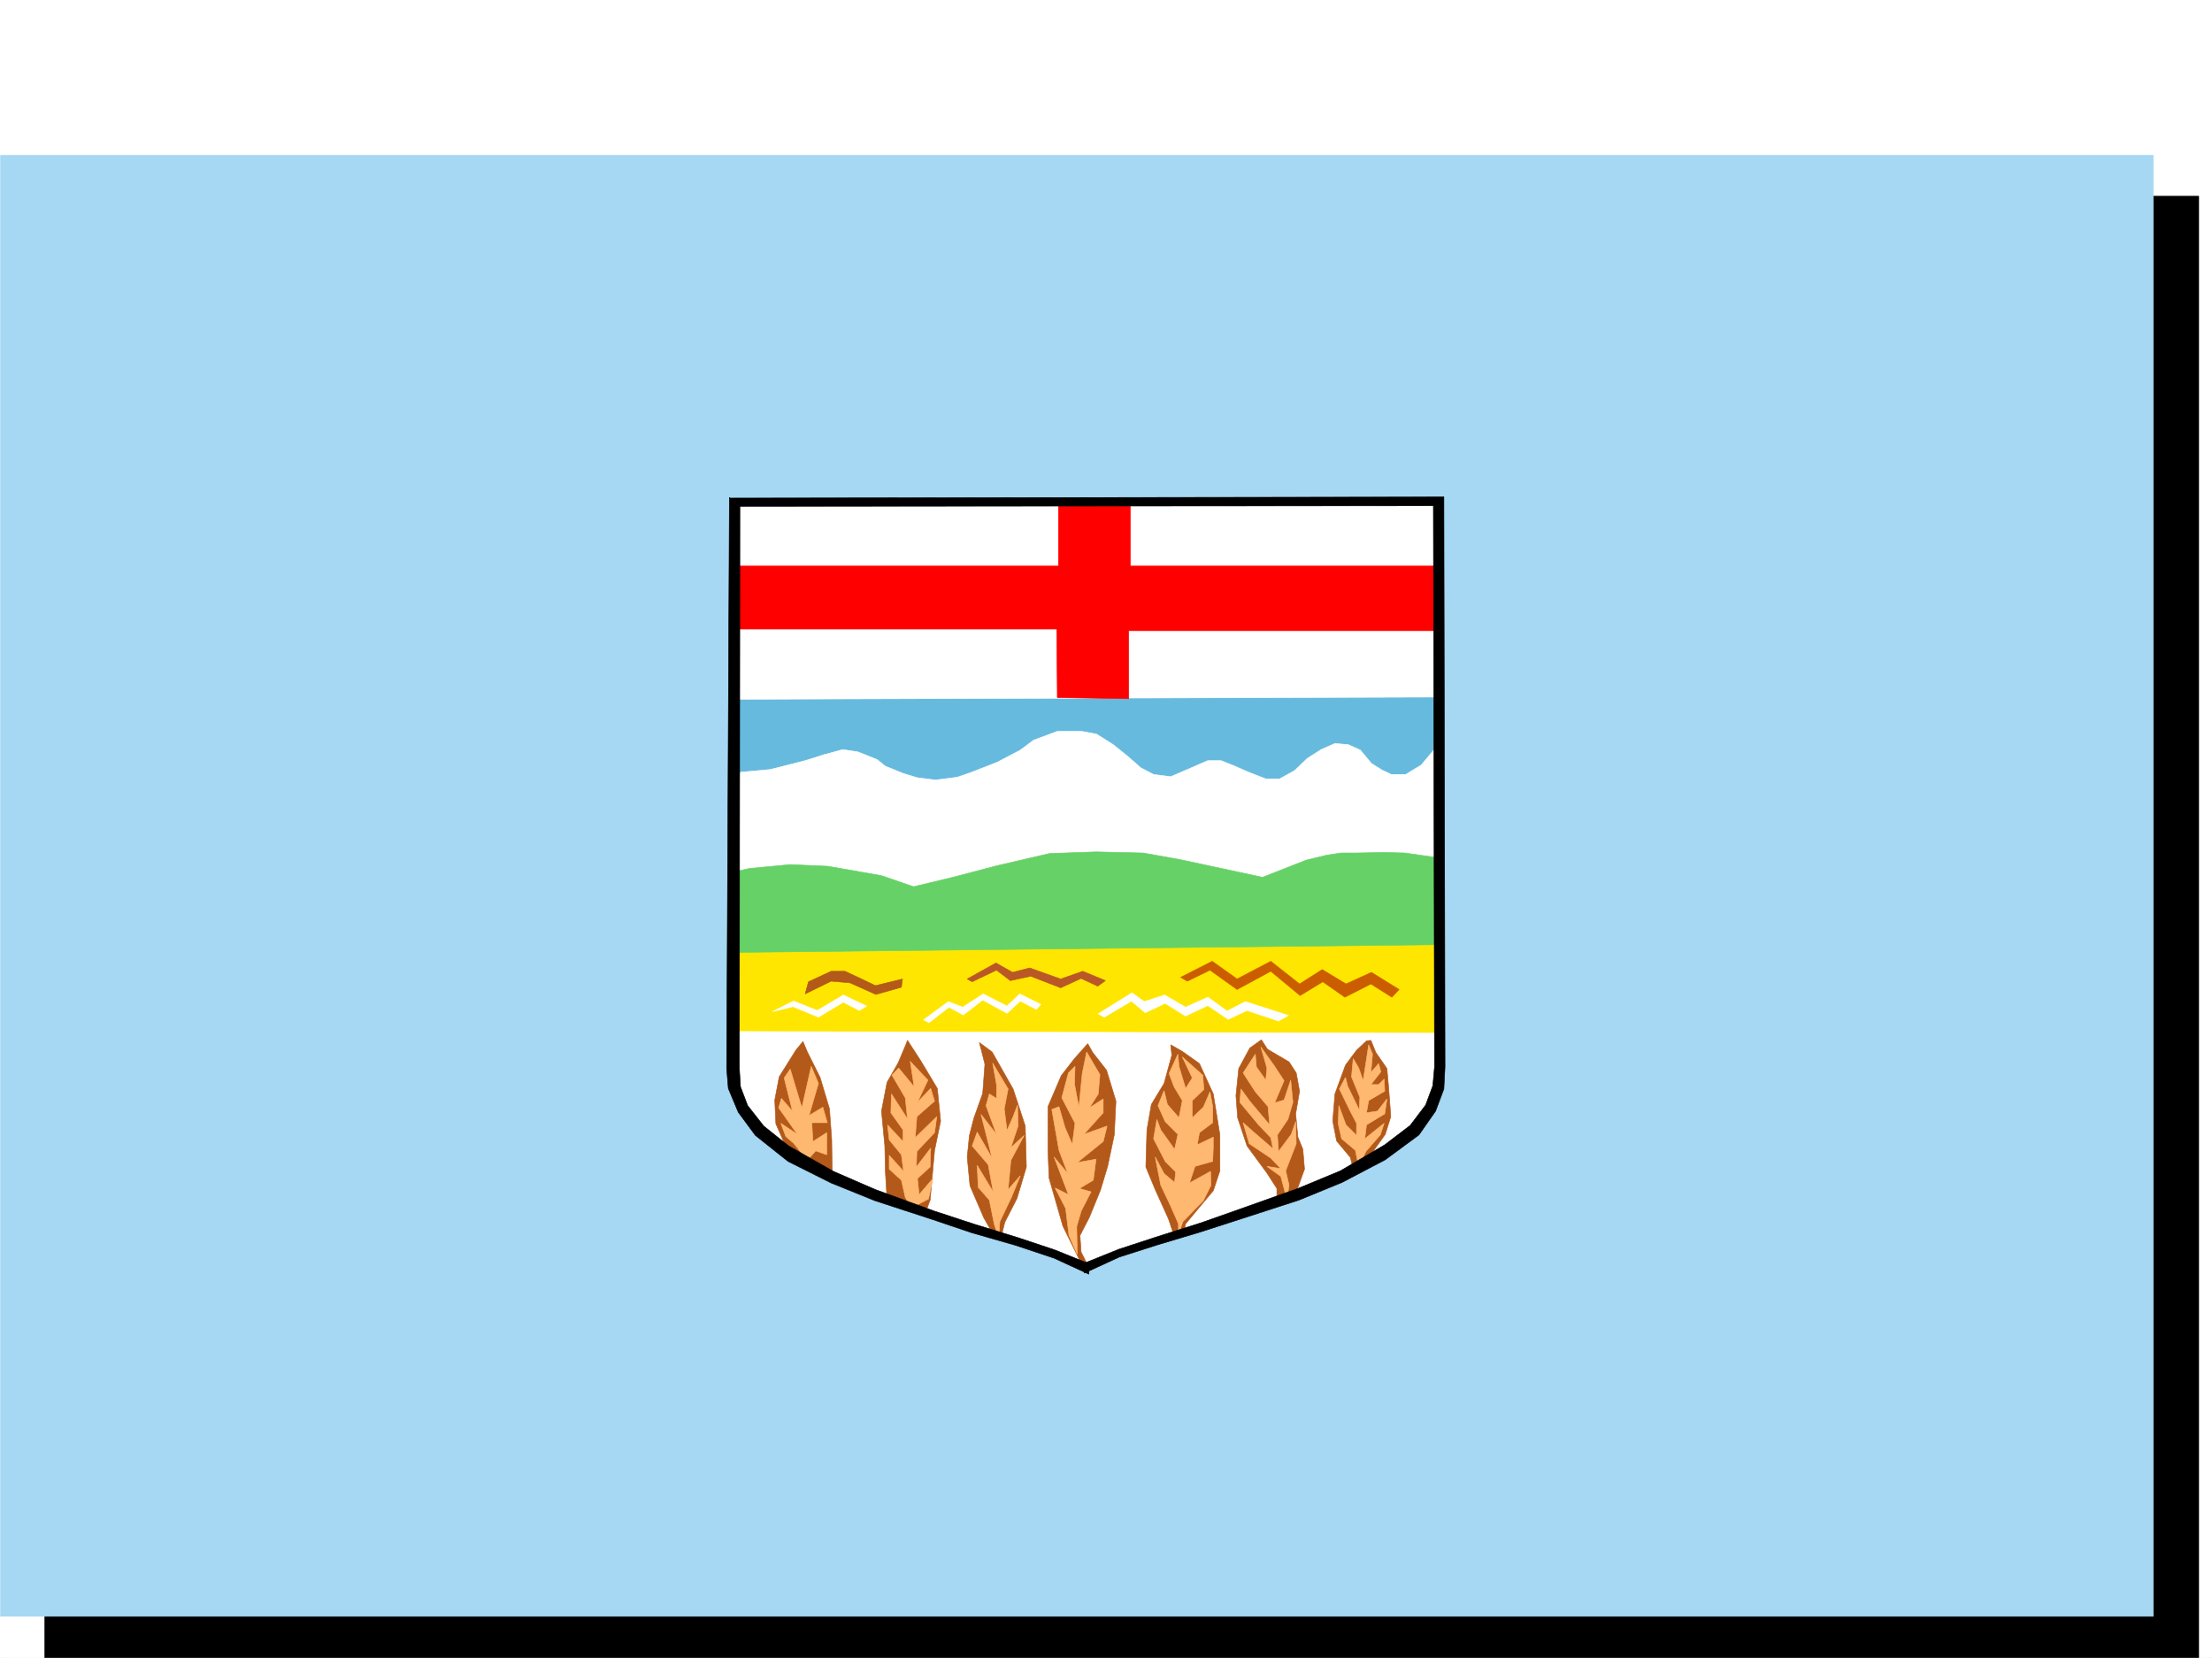 <svg xmlns="http://www.w3.org/2000/svg" width="2997.016" height="2246.297"><rect width="100%" height="100%" fill="#333333" stroke="none"/><defs><clipPath id="a"><path d="M0 0h2997v2244.137H0Zm0 0"/></clipPath><clipPath id="b"><path d="M60 263h2920v1981.137H60Zm0 0"/></clipPath></defs><path fill="#fff" d="M0 2246.297h2997.016V0H0Zm0 0"/><g clip-path="url(#a)" transform="translate(0 2.16)"><path fill="#fff" fill-rule="evenodd" stroke="#fff" stroke-linecap="square" stroke-linejoin="bevel" stroke-miterlimit="10" stroke-width=".743" d="M.742 2244.137h2995.531V-2.16H.743Zm0 0"/></g><g clip-path="url(#b)" transform="translate(0 2.16)"><path fill-rule="evenodd" stroke="#000" stroke-linecap="square" stroke-linejoin="bevel" stroke-miterlimit="10" stroke-width=".743" d="M60.684 263.719v1980.418h2918.343V263.719zm0 0"/></g><path fill="#a6d7f3" fill-rule="evenodd" stroke="#a6d7f3" stroke-linecap="square" stroke-linejoin="bevel" stroke-miterlimit="10" stroke-width=".743" d="M.742 210.477v1979.632h2916.86V210.477Zm0 0"/><path fill="#ffe600" fill-rule="evenodd" stroke="#ffe600" stroke-linecap="square" stroke-linejoin="bevel" stroke-miterlimit="10" stroke-width=".743" d="m998.77 1401.422-4.497-115.383 215.754-9.738 740.282.785v125.078zm0 0"/><path fill="#66bade" fill-rule="evenodd" stroke="#66bade" stroke-linecap="square" stroke-linejoin="bevel" stroke-miterlimit="10" stroke-width=".743" d="m995.758 935.508 955.293 1.523-.742 338.528-953.805.742zm0 0"/><path fill="#fff" fill-rule="evenodd" stroke="#fff" stroke-linecap="square" stroke-linejoin="bevel" stroke-miterlimit="10" stroke-width=".743" d="M993.492 1202.168v-133.332l9.774-22.48 40.43-3.715 47.234-12.004 26.195-8.25 24.75-6.727 20.215 3.012 26.238 10.48 11.223 8.992 23.965 9.735 19.511 5.984 24.711 3.012 29.207-3.754 19.512-6.766 34.45-13.449 31.472-16.5 17.988-13.492 32.219-11.965h32.96l20.216 3.754 22.48 14.235 19.473 15.718 17.988 15.715 17.242 8.996 23.223 3.008 26.238-11.258 23.969-10.48h17.984l18.73 7.508 18.727 8.21 23.227 8.993h18.73l20.215-11.223 17.242-16.5 18.727-11.965 18.73-8.25 17.985 1.528 16.504 7.468 14.972 17.985 14.235 8.992 12.746 5.984h19.473l20.996-12.746 23.222-27.684v190.965zm0 0"/><path fill="#66d166" fill-rule="evenodd" stroke="#66d166" stroke-linecap="square" stroke-linejoin="bevel" stroke-miterlimit="10" stroke-width=".743" d="m993.492 1290.535 2.266-109.324 19.473-4.496 55.445-5.238 50.945 2.226 72.688 12.746 43.441 14.977 53.215-12.746 59.941-15.72 71.16-16.5 62.953-2.23 63.692 1.489 50.207 8.992 111.629 23.969 59.2-23.227 27.718-6.723 19.472-3.011h21.739l35.972-.743 28.465.743 47.196 6.761v117.575zm0 0"/><path fill="#fff" fill-rule="evenodd" stroke="#fff" stroke-linecap="square" stroke-linejoin="bevel" stroke-miterlimit="10" stroke-width=".743" d="M993.492 1397.668v74.133l17.985 44.183 46.453 43.442 82.422 44.222 210.554 70.38 97.399 33.702 22.48 10.52 78.668-29.207 167.82-55.445 99.664-39.688 92.903-53.176 33.742-50.203 8.953-29.949v-60.684zm0 0"/><path fill="#b35919" fill-rule="evenodd" stroke="#b35919" stroke-linecap="square" stroke-linejoin="bevel" stroke-miterlimit="10" stroke-width=".743" d="m1833.438 1584.176-3.754-15.758-18.727-22.441-5.242-26.98 2.973-36.716 14.234-38.945 15.012-20.215 13.492-12.746 5.98-.742 6.727 16.5 15.012 21.703 2.23 24.71 3.012 40.47-7.508 23.965-26.238 36.675zm-103.418 43.441v-17.246l-13.493-20.957-26.976-36.715-12.707-38.199-2.27-29.95 3.754-36.714 14.977-27.723 15.757-11.222 8.211 12.746 29.247 17.203 9.734 14.976 4.496 24.75-5.238 30.696 2.972 31.472 6.762 16.461 2.23 26.98-11.964 32.962zm-143.852-212 1.488 14.23-10.48 38.2-17.242 28.465-5.98 34.488-1.49 50.164 12.708 30.695 17.988 39.727 7.508 22.441 12.746-2.972 2.969-12.746 17.988-21.7 19.512-23.226 8.953-26.977v-48.68l-8.953-55.445-18.77-41.172-23.226-16.5zm-112.371-1.488-17.988 20.215-17.985 23.226-17.984 41.953v59.16l1.484 37.458 18.73 65.18 23.223 47.195 5.242 12.707 6.762-3.754-10.476-20.957-1.528-22.485 12.746-24.71L1491 1612.64l9.734-32.22 8.997-42.694 2.265-45.711-12.746-41.914-18.727-23.97zm-146.859-1.484 7.468 29.207-2.972 39.687-12.004 33.703-5.985 23.227-3.008 29.207 3.754 38.945 18.727 43.438 12.746 22.484 10.48 5.238 5.239-21.699 16.5-32.219 12.746-42.699-1.524-55.441-16.46-50.168-28.465-50.164zm-99.668 2.972-10.477 24.75-14.977 26.195-7.507 38.946 4.496 47.191.746 34.45 2.265 37.457 51.692 19.472 6.723-17.988 6.023-67.406 8.21-39.688-4.495-44.184-22.446-37.456-17.984-27.723zm-159.567 144.59-16.5-37.457-1.484-32.219 5.98-31.437 22.485-35.973 9.734-11.96 5.984 14.23 17.242 34.445 12.747 42.7 2.972 41.171.781 52.434zm0 0"/><path fill="#ffb870" fill-rule="evenodd" stroke="#ffb870" stroke-linecap="square" stroke-linejoin="bevel" stroke-miterlimit="10" stroke-width=".743" d="m1840.906 1581.164-4.496-22.48-18.73-15.72-4.496-20.214.742-24.71 9.777 26.194 14.23 14.235v-16.461l-8.25-15.758-14.972-30.695 8.21-15.719 3.009 11.965 15.718 32.219.782-17.243-11.258-27.683 2.265-24.75 7.47 12.746 6.019 17.246 7.468-48.719 5.243 12.746-2.23 24.711 10.48-11.965 3.007 11.223-13.488 17.242h10.48l7.505-7.508.746 16.5-21.743 12.708-2.968 16.5 14.972-2.266 12.746-16.461-3.007 20.215-24.711 14.972-2.27 18.73 26.235-20.956-5.239 15.719-19.511 22.48zm-97.398 44.926-3.754-15.719-4.496-16.46-18.73-13.49 18.73 2.973-13.488-14.195-29.207-19.508-8.25-28.425 13.488 11.96 26.976 23.227-3.008-14.973-16.46-17.246-25.497-30.691 1.528-17.988 11.965 16.46 26.976 32.22-2.226-24.712-17.243-20.214-16.5-25.493 16.5-25.453 1.485 17.242 12.746 17.946 1.484-16.461-8.25-28.465 18.77 26.238 12.707 19.473-12.707 29.95 12.707-3.755 8.992-26.98 3.012 29.992-6.766 23.223-14.23 20.96 1.523 22.481 17.207-23.227 6.02-17.242.742 29.953-14.23 36.715 4.496 19.469zm-146.86 46.453v-14.234l-10.48-23.97-13.488-28.464-7.508-38.2 12.004 22.481 14.234 11.965 1.484-14.23-14.23-14.235-15.719-30.691 4.496-26.2 5.239 14.235 18.73 26.195 4.496-20.215-17.242-17.242-9.738-21.699 8.25-20.254 4.496 18.727 15.719 17.988 4.496-23.227-11.219-18.726-6.727-17.95 11.965-26.234 1.485 16.5 8.992 29.95 8.996-14.231-13.492-28.465 27.722 24.711 1.524 19.473-15.754 14.973v23.226l15.012-14.234 8.996-20.957 3.71 20.214v21.743l-17.984 13.449-2.972 16.5 21.742-10.48v14.234l-.785 18.687-23.965 6.766-7.469 22.484 28.465-15.758.742 18.727-10.48 20.996-27.723 28.426zm-137.085 26.977-11.258-25.493-4.5-36.675-14.23-27.723 17.984 8.992-19.47-50.945 18.727 22.48-12.004-31.472-9.734-55.407 9.734-3.754 8.25 28.465 9.739 22.485 3.754-28.465-17.989-34.489 8.993-33.703 8.996-8.953-.746 23.969 5.984 31.434 4.496-45.668 5.98-29.207 17.989 30.695-2.23 26.195-12.005 18.73 18.73-11.964v18.726l-26.233 29.207 31.472-11.257-5.238 20.996-35.191 28.465 25.456-4.497-3.753 28.465-18.73 11.22 15.757 4.5-13.488 26.233-6.024 20.957zm-106.43-22.48 1.527-21.743 15.715-32.922 12.004-29.207-16.5 18.691 3.754-39.687 17.988-33.703-17.988 16.5 9.738-29.246-.746-28.426-5.98 15.719-8.25 18.726-3.754-29.207 5.238-26.98-20.957-35.188 5.238 29.207v18.727l-9.734-6.02-4.496 15.758 14.23 38.941-20.996-26.976 15.016 59.195-20.254-35.226-6.727 18.726 21.703 25.457 6.762 36.715-21.738-35.934 1.484 29.95 15.016 17.203 6.726 32.96zm-144.59-220.212 17.984 30.691 3.012 28.465-21.738-33.703-.746 25.492 16.46 23.227v15.719l-20.956-22.485 2.23 20.215 16.5 20.254 3.012 22.445-19.512-21.703v18.73l16.5 14.977 5.238 23.223 9.739 15.719 5.98-5.239 15.758-8.25 5.98-27.722-18.726 21.738-2.23-21.738 17.202-15.719.747-25.453-19.473 25.453.742-20.957 24.008-25.492 2.972-21.7-29.21 28.465 2.23-28.464 24.008-21-5.277-17.204-17.95 18.731 14.235-29.992-24.008-25.453 5.277 34.449-20.996-25.457zm-137.867-8.25 15.758 52.434 12.707-56.149 9.734 23.184-12.707 43.441 18.73-11.222 5.98 21h-20.956l1.484 25.453 18.73-12.004v29.988l-14.976-5.277-11.258 12.746-18.73-23.227-10.48-8.992-6.762-17.945 22.48 14.973-25.453-35.97 3.754-12.71 14.976 17.207-11.261-44.926zm0 0"/><path fill="#fff" fill-rule="evenodd" stroke="#fff" stroke-linecap="square" stroke-linejoin="bevel" stroke-miterlimit="10" stroke-width=".743" d="m995.758 679.363.746 268.149 953.805-3.012V679.363Zm0 0"/><path fill="red" fill-rule="evenodd" stroke="red" stroke-linecap="square" stroke-linejoin="bevel" stroke-miterlimit="10" stroke-width=".743" d="M996.504 766.984h437.566v-86.879h97.399v86.88h416.57v87.624h-418.8v92.157l-96.653-1.524-.742-92.863H997.246Zm0 0"/><path fill-rule="evenodd" stroke="#000" stroke-linecap="square" stroke-linejoin="bevel" stroke-miterlimit="10" stroke-width=".743" d="m1956.289 673.379 1.527 772.226-1.527 29.95-11.219 29.953-22.484 32.219-45.707 33.703-58.457 30.691-58.414 23.969-78.668 25.496-53.215 17.203-59.941 17.985-51.692 16.5-47.191 21.703v-13.493l46.449-18.726 50.203-16.461 61.43-19.473 53.176-18.73 77.925-27.723 57.711-23.965 59.942-35.191 34.445-26.238 20.996-27.68 9.738-26.238 2.266-25.453-1.523-760.262zm0 0"/><path fill-rule="evenodd" stroke="#000" stroke-linecap="square" stroke-linejoin="bevel" stroke-miterlimit="10" stroke-width=".743" d="m988.254 674.867 14.23 11.219 941.098-.742 12.707-11.965zm0 0"/><path fill-rule="evenodd" stroke="#000" stroke-linecap="square" stroke-linejoin="bevel" stroke-miterlimit="10" stroke-width=".743" d="m988.254 674.125-3.715 773.71 2.227 26.978 13.492 32.218 23.223 31.438 44.222 35.187 58.414 29.25 59.2 23.965 77.925 25.457 53.215 17.985 59.941 17.203 51.692 17.246 47.191 21.699v-14.234l-46.449-18.727-49.46-16.46-60.685-18.731-54.703-17.985-77.925-28.465-56.93-24.71-60.684-34.45-33.742-26.976-21.7-27.684-9.737-25.492-1.524-25.457.742-761.004zm0 0"/><path fill="#fff" fill-rule="evenodd" stroke="#fff" stroke-linecap="square" stroke-linejoin="bevel" stroke-miterlimit="10" stroke-width=".743" d="m1488.027 1373.7 45.711-28.466 16.461 11.965 27.719-8.992 28.465 16.5 29.992-13.488 26.234 18.726 24.711-12.746 58.457 18.73-13.492 7.508-42.734-14.234-25.453 11.965-27.723-18.727-29.992 14.23-27.719-17.202-26.941 12.707-18.77-15.719-36.676 21.738zm0 0"/><path fill="#ba5726" fill-rule="evenodd" stroke="#ba5726" stroke-linecap="square" stroke-linejoin="bevel" stroke-miterlimit="10" stroke-width=".743" d="m1310.438 1326.508 38.98-21.742 22.484 12.75 23.227-5.985 41.953 14.977 29.95-10.48 30.734 12.706-10.48 7.508-22.481-10.476-27.723 12.707-40.469-15.72-27.722 5.981-18.73-14.23-32.962 15.758zm0 0"/><path fill="#fff" fill-rule="evenodd" stroke="#fff" stroke-linecap="square" stroke-linejoin="bevel" stroke-miterlimit="10" stroke-width=".743" d="m1251.238 1381.91 33.742-24.71 19.473 7.507 27.723-17.984 32.219 16.5 17.242-16.5 28.465 14.23-5.98 6.727-21.743-11.223-17.984 16.5-32.961-17.984-26.239 20.214-19.468-10.48-26.98 20.957zm0 0"/><path fill="#b35919" fill-rule="evenodd" stroke="#b35919" stroke-linecap="square" stroke-linejoin="bevel" stroke-miterlimit="10" stroke-width=".743" d="m1095.426 1330.262 30.691-14.235h18.73l22.485 10.48 18.727 8.993 36.714-8.992-1.484 11.219-34.488 9.738-35.188-15.719-25.496-2.27-35.187 17.247zm0 0"/><path fill="#cc5c00" fill-rule="evenodd" stroke="#cc5c00" stroke-linecap="square" stroke-linejoin="bevel" stroke-miterlimit="10" stroke-width=".743" d="m1599.66 1324.238 42.695-21.699 33.747 23.969 45.668-23.969 38.98 30.691 30.734-19.468 32.22 19.468 34.444-15.714 37.458 23.222-9.735 10.48-28.465-17.988-35.23 17.989-29.95-20.957-30.734 18.726-39.722-32.96-45.668 24.71-36.715-26.234-30.735 14.973zm0 0"/><path fill="#fff" fill-rule="evenodd" stroke="#fff" stroke-linecap="square" stroke-linejoin="bevel" stroke-miterlimit="10" stroke-width=".743" d="m1046.707 1370.691 28.465-14.234 32.219 12.746 35.23-20.996 31.473 15.016-9.735 5.98-21.738-11.262-33.746 20.254-34.445-14.23zm0 0"/></svg>
